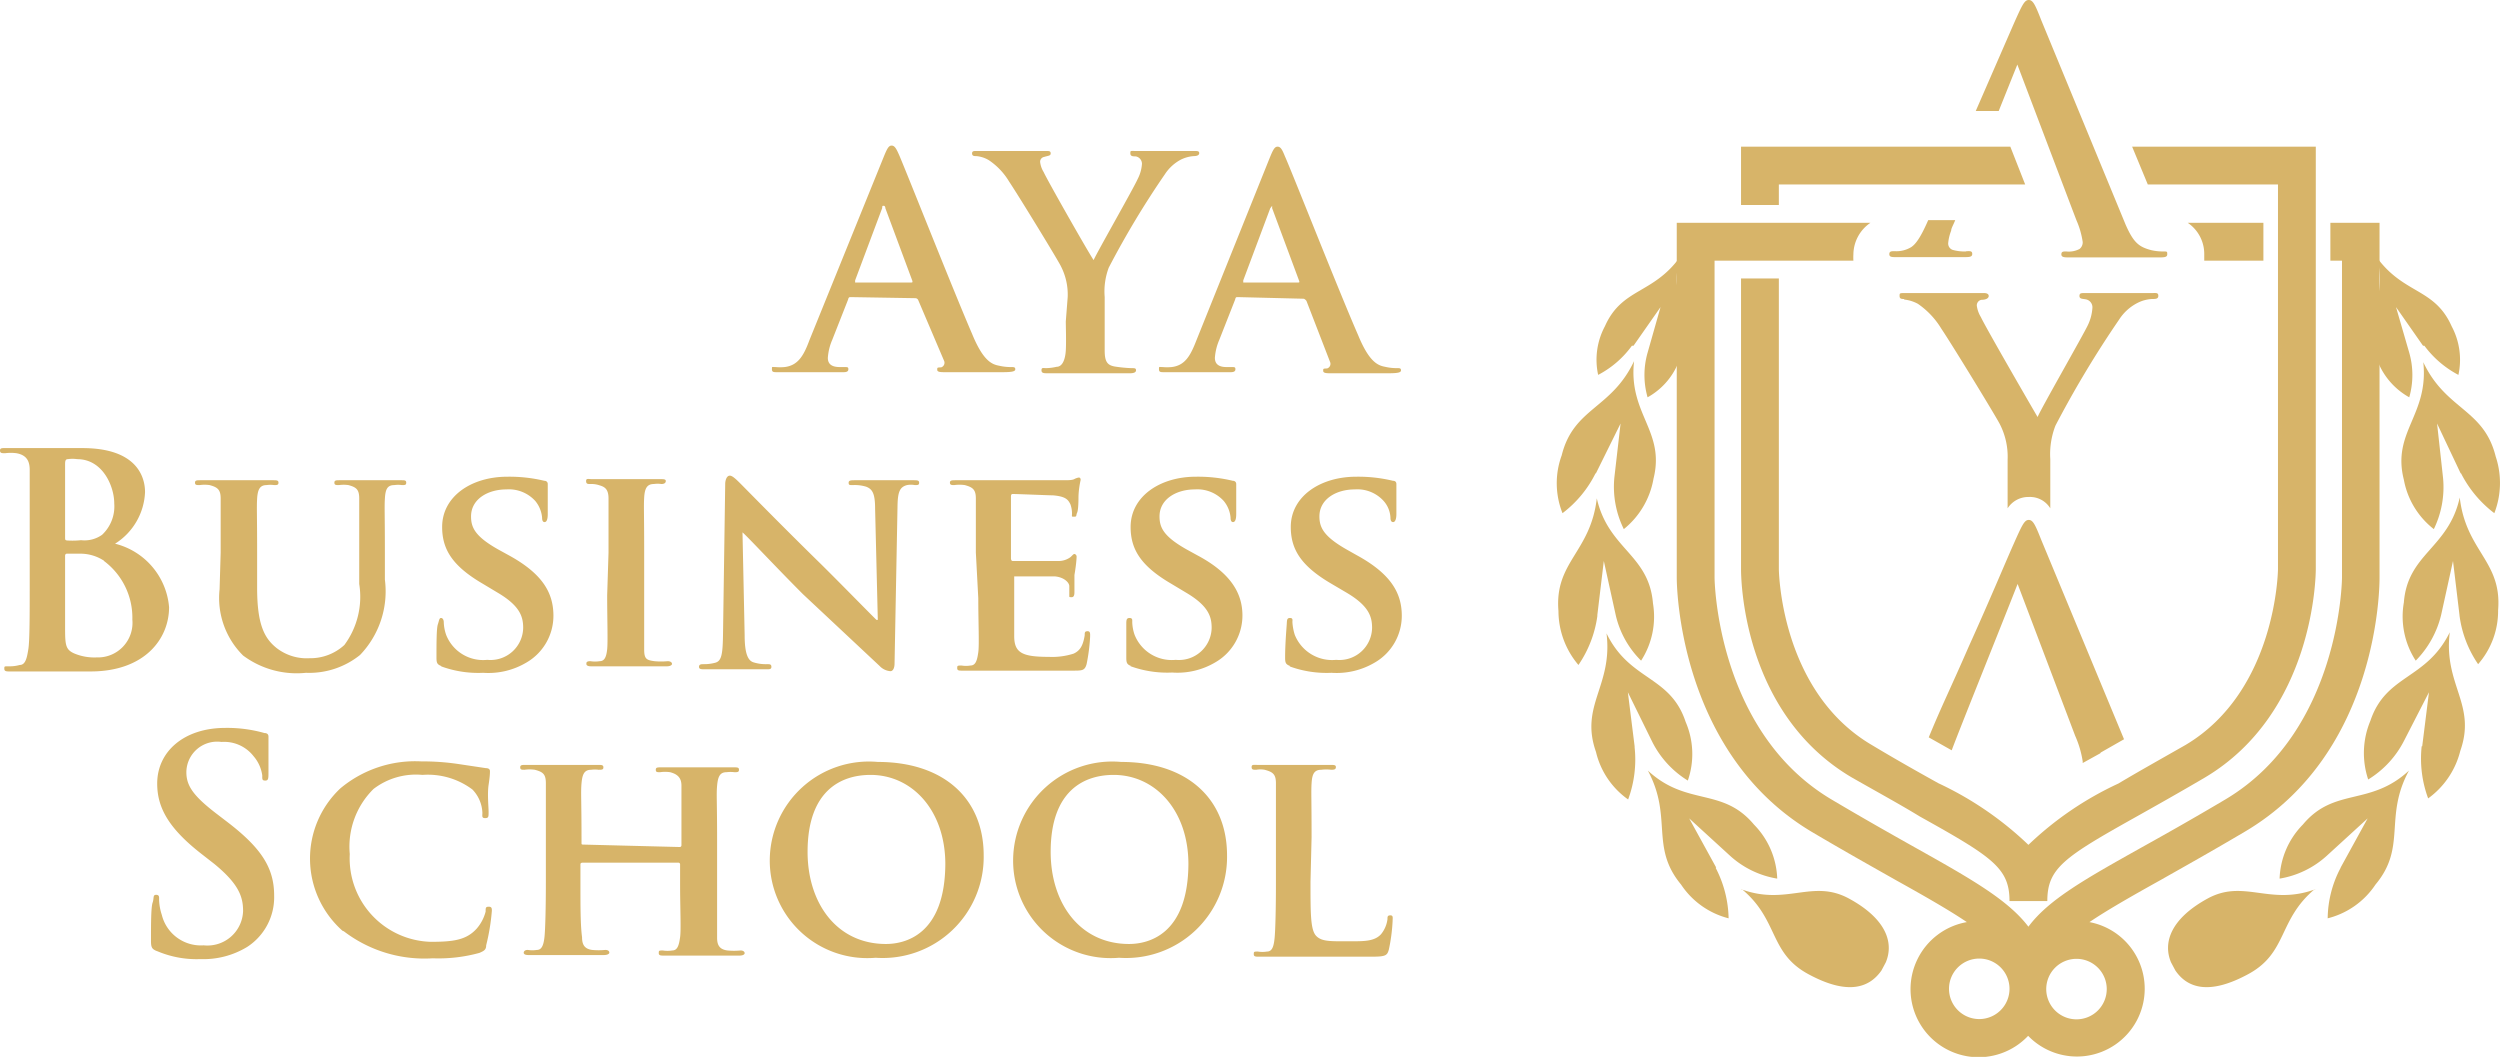 <svg xmlns="http://www.w3.org/2000/svg" viewBox="0 0 92.56 39.13"><g data-name="Layer 2"><g fill="#d7b469" data-name="Layer 1"><path d="M31.5 11c-.05 0-.08 0-.1.09l-.59 1.5a2 2 0 0 0-.16.66c0 .19.1.34.44.34h.16c.13 0 .16 0 .16.08s-.06.11-.18.11h-2.44c-.15 0-.21 0-.21-.11s0-.08.13-.08a1.87 1.87 0 0 0 .34 0c.5-.06.71-.43.92-1l2.74-6.76c.13-.32.19-.44.3-.44s.17.1.28.35c.26.6 2 5 2.7 6.62.41 1 .73 1.13 1 1.18a1.88 1.88 0 0 0 .45.05c.09 0 .15 0 .15.08s-.1.11-.5.11h-2.06c-.2 0-.33 0-.33-.09s0-.08.15-.09a.18.18 0 0 0 .1-.25L34 11.12a.12.12 0 0 0-.11-.08Zm2.22-.54c.06 0 .07 0 .06-.06l-1-2.69s0-.09-.06-.09-.05 0-.06.09l-1 2.67v.08Zm5.81.54a2.29 2.29 0 0 0-.25-1.14c-.08-.18-1.54-2.57-1.92-3.14a2.49 2.49 0 0 0-.75-.79 1.08 1.08 0 0 0-.46-.15c-.08 0-.16 0-.16-.1s.08-.09.21-.09h2.53c.11 0 .17 0 .17.09s-.08.08-.24.13a.18.18 0 0 0-.15.19.91.91 0 0 0 .13.37c.15.33 1.67 3 1.85 3.26.11-.26 1.48-2.66 1.63-3a1.42 1.42 0 0 0 .16-.56.28.28 0 0 0-.23-.28c-.1 0-.2 0-.2-.11s0-.09.19-.09h2.17c.12 0 .19 0 .19.08s-.09.11-.21.11a1.29 1.29 0 0 0-.47.13 1.6 1.6 0 0 0-.59.54 32.69 32.69 0 0 0-2.08 3.46A2.51 2.51 0 0 0 40.9 11v1.98c0 .45.12.56.44.6a4.89 4.89 0 0 0 .55.05c.12 0 .17 0 .17.08s-.09.11-.23.11H38.8c-.15 0-.24 0-.24-.11s.06-.08.18-.08a1.85 1.85 0 0 0 .38-.05c.22 0 .32-.28.34-.6s0-.91 0-1.08Zm6.3 0c-.06 0-.08 0-.1.09l-.59 1.5a2 2 0 0 0-.16.66c0 .19.1.34.43.34h.17c.13 0 .16 0 .16.08s-.06.11-.18.11h-2.44c-.15 0-.21 0-.21-.11s0-.08.13-.08a1.87 1.87 0 0 0 .34 0c.5-.06.7-.43.92-1L47 5.87c.13-.32.19-.44.3-.44s.17.1.27.35c.27.6 2 5 2.71 6.62.41 1 .73 1.13 1 1.18a1.88 1.88 0 0 0 .45.05c.09 0 .14 0 .14.08s-.09.11-.5.11h-2.06c-.19 0-.32 0-.32-.09s0-.08.15-.09a.18.18 0 0 0 .1-.25l-.87-2.25s-.06-.08-.11-.08Zm2.22-.54c.05 0 .07 0 .05-.06l-1-2.69v-.09l-.07.09-1 2.67v.08ZM1.1 19.71V17.4c0-.31-.1-.55-.49-.62a1.66 1.66 0 0 0-.42 0c-.12 0-.19 0-.19-.1s.08-.09.24-.09h2.81c2 0 2.32 1.05 2.32 1.63a2.37 2.37 0 0 1-1.11 1.91 2.65 2.65 0 0 1 2 2.35c0 1.17-.9 2.38-2.91 2.38H.38c-.14 0-.22 0-.22-.1s0-.09.18-.09a1.37 1.37 0 0 0 .39-.05c.22 0 .27-.28.32-.59s.05-1.32.05-2.33Zm1.31.18c0 .09 0 .11.07.12A3 3 0 0 0 3 20a1.12 1.12 0 0 0 .78-.2 1.44 1.44 0 0 0 .45-1.16C4.23 18 3.8 17 2.86 17a1.2 1.2 0 0 0-.35 0c-.08 0-.1.06-.1.18Zm1.44.87a1.59 1.59 0 0 0-.91-.26h-.47s-.06 0-.06.08v2.58c0 .72 0 .9.38 1.05a1.92 1.92 0 0 0 .79.13 1.28 1.28 0 0 0 1.32-1.4 2.62 2.62 0 0 0-1.05-2.17m4.32-.31v-2c0-.33-.11-.42-.41-.5a1.31 1.31 0 0 0-.37 0c-.11 0-.17 0-.17-.09s.07-.09.21-.09h2.67c.14 0 .21 0 .21.09s-.06.09-.16.09a1 1 0 0 0-.28 0c-.25 0-.33.17-.35.5s0 .55 0 2v1.3c0 1.35.26 1.87.73 2.24a1.82 1.82 0 0 0 1.21.37 1.86 1.86 0 0 0 1.29-.49 3 3 0 0 0 .55-2.26v-3.16c0-.33-.1-.42-.4-.5a1.25 1.25 0 0 0-.35 0c-.11 0-.17 0-.17-.09s.07-.09.2-.09h2.27c.13 0 .19 0 .19.09s-.05.09-.16.09a1 1 0 0 0-.28 0c-.27 0-.33.17-.35.5s0 .55 0 2v1a3.4 3.4 0 0 1-.92 2.79 3 3 0 0 1-2 .66A3.32 3.32 0 0 1 9 24.27a3 3 0 0 1-.87-2.45Zm8.17 4.2c-.15-.06-.18-.11-.18-.31 0-.5 0-1.08.05-1.23s.05-.24.12-.24.1.09.1.15a1.54 1.54 0 0 0 .09.48 1.47 1.47 0 0 0 1.52.92 1.21 1.21 0 0 0 1.33-1.18c0-.4-.1-.81-.95-1.31l-.55-.33c-1.13-.66-1.5-1.28-1.5-2.1 0-1.13 1.08-1.86 2.41-1.86a5.56 5.56 0 0 1 1.37.15c.08 0 .13.05.13.12v1.11q0 .3-.12.3c-.06 0-.09-.06-.09-.17a1.12 1.12 0 0 0-.25-.61 1.32 1.32 0 0 0-1.07-.43c-.69 0-1.31.36-1.31 1 0 .41.15.74 1 1.22l.4.22c1.26.69 1.65 1.4 1.65 2.24a2 2 0 0 1-1 1.73 2.75 2.75 0 0 1-1.6.38 4 4 0 0 1-1.56-.24m6.2-4.21v-2c0-.33-.12-.43-.33-.49a.93.93 0 0 0-.34-.05c-.1 0-.16 0-.16-.11s.08-.07.23-.07h2.52c.12 0 .2 0 .2.07s-.06.11-.16.11a1 1 0 0 0-.28 0c-.26 0-.34.17-.36.5s0 .55 0 2v3.63c0 .36.1.39.38.43a2.63 2.63 0 0 0 .49 0c.11 0 .16.05.16.1s-.08.09-.19.09h-2.8q-.18 0-.18-.09c0-.05 0-.1.15-.1a1.09 1.09 0 0 0 .34 0c.19 0 .25-.17.28-.44s0-1.12 0-2Zm5.04 3.06c0 .72.14.94.32 1a1.51 1.51 0 0 0 .5.07c.11 0 .17 0 .17.1s-.09.09-.22.09H26.1c-.13 0-.22 0-.22-.09s.07-.1.16-.1a1.58 1.58 0 0 0 .43-.05c.25-.06.29-.31.3-1.12l.08-5.49c0-.18.07-.32.17-.32s.25.15.41.31 1.56 1.59 2.95 2.95c.66.65 1.93 1.95 2.07 2.08h.05l-.1-4.11c0-.57-.1-.73-.33-.82a1.46 1.46 0 0 0-.5-.06c-.12 0-.15 0-.15-.09s.1-.09.24-.09h2.16c.13 0 .21 0 .21.09s-.05.09-.16.09a.78.78 0 0 0-.29 0c-.26.07-.34.24-.35.76l-.11 5.84c0 .21-.08.29-.15.29a.61.61 0 0 1-.4-.19L29.73 22c-1-1-2.05-2.13-2.24-2.29Zm8.56-3.06v-2c0-.33-.11-.42-.41-.5a1.37 1.37 0 0 0-.39 0c-.09 0-.16 0-.16-.09s.08-.09.22-.09h4c.17 0 .32 0 .4-.05a.53.53 0 0 1 .15-.05c.06 0 .07.05.07.09a3.33 3.33 0 0 0-.08.6c0 .1 0 .5-.05.61s0 .15-.11.15-.08 0-.08-.12a1 1 0 0 0-.06-.34c-.08-.16-.16-.29-.64-.33-.16 0-1.3-.05-1.5-.05q-.06 0-.06.09v2.29s0 .1.06.1h1.68a.74.74 0 0 0 .46-.14c.07-.06.11-.12.15-.12a.1.1 0 0 1 .08.1s0 .21-.08.68v.62c0 .07 0 .2-.1.2s-.09 0-.09-.07v-.34c0-.12-.18-.33-.54-.36h-1.5v2.21c0 .63.31.77 1.29.77a2.6 2.6 0 0 0 .91-.12c.24-.11.35-.3.41-.68 0-.1 0-.15.11-.15s.09.12.09.22a6.9 6.9 0 0 1-.13 1c-.07.24-.16.24-.52.24h-4.08c-.12 0-.19 0-.19-.09s0-.1.16-.1a1 1 0 0 0 .33 0c.2 0 .25-.21.29-.49s0-1.12 0-2Zm5.75 4.2c-.15-.06-.18-.11-.18-.31v-1.23c0-.15 0-.24.12-.24s.1.09.1.15a1.54 1.54 0 0 0 .09.48 1.48 1.48 0 0 0 1.52.92 1.21 1.21 0 0 0 1.33-1.18c0-.4-.1-.81-.95-1.31l-.55-.33c-1.13-.66-1.5-1.28-1.5-2.1 0-1.13 1.09-1.86 2.41-1.86a5.5 5.5 0 0 1 1.37.15c.08 0 .13.05.13.12v1.11q0 .3-.12.3c-.06 0-.09-.06-.09-.17a1.12 1.12 0 0 0-.25-.61 1.32 1.32 0 0 0-1.07-.43c-.69 0-1.31.36-1.31 1 0 .41.15.74 1 1.22l.4.22C45.61 21.24 46 22 46 22.79a2 2 0 0 1-1 1.73 2.75 2.75 0 0 1-1.6.38 4 4 0 0 1-1.56-.24m5.93 0c-.16-.06-.19-.11-.19-.31 0-.5.05-1.08.06-1.23s0-.24.12-.24.09.09.09.15a1.9 1.9 0 0 0 .09.48 1.49 1.49 0 0 0 1.53.92 1.21 1.21 0 0 0 1.33-1.18c0-.4-.1-.81-.95-1.31l-.56-.33c-1.13-.66-1.5-1.28-1.5-2.1 0-1.13 1.09-1.86 2.42-1.86a5.47 5.47 0 0 1 1.36.15c.09 0 .13.05.13.12v1.11c0 .2-.05.3-.12.3s-.1-.06-.1-.17a1 1 0 0 0-.25-.61 1.31 1.31 0 0 0-1.07-.43c-.69 0-1.31.36-1.31 1 0 .41.16.74 1 1.22l.39.22c1.26.69 1.66 1.4 1.66 2.24a2 2 0 0 1-1 1.73 2.77 2.77 0 0 1-1.6.38 4 4 0 0 1-1.56-.24M5.8 35.21c-.17-.07-.21-.13-.21-.37 0-.6 0-1.25.06-1.42s0-.29.13-.29.11.1.11.19a2 2 0 0 0 .1.55A1.49 1.49 0 0 0 7.54 35 1.32 1.32 0 0 0 9 33.73c0-.53-.16-1-1.06-1.74l-.5-.39c-1.2-.94-1.62-1.7-1.62-2.59 0-1.19 1-2.06 2.52-2.06a5.06 5.06 0 0 1 1.45.19c.1 0 .15.05.15.13v1.31c0 .24 0 .32-.12.32s-.11-.06-.11-.19a1.37 1.37 0 0 0-.32-.71 1.38 1.38 0 0 0-1.19-.53 1.14 1.14 0 0 0-1.3 1.12c0 .5.25.88 1.16 1.57l.3.23c1.32 1 1.79 1.74 1.79 2.77a2.19 2.19 0 0 1-1 1.9 3.12 3.12 0 0 1-1.73.45 3.73 3.73 0 0 1-1.59-.29m6.85-.76a3.57 3.57 0 0 1-.08-5.27 4.32 4.32 0 0 1 3-1 8.93 8.93 0 0 1 1.39.1l1 .15c.11 0 .15.05.15.11s0 .18-.05.51 0 .82 0 1 0 .23-.13.23-.1-.08-.1-.2a1.31 1.31 0 0 0-.37-.86 2.75 2.75 0 0 0-1.85-.54 2.58 2.58 0 0 0-1.81.52 3 3 0 0 0-.88 2.41 3.09 3.09 0 0 0 3 3.25c.85 0 1.32-.07 1.7-.49a1.54 1.54 0 0 0 .33-.63c0-.14 0-.18.12-.18s.11.09.11.16A7.88 7.88 0 0 1 18 35c0 .17-.09.21-.25.28a5.71 5.71 0 0 1-1.73.2 4.91 4.91 0 0 1-3.29-1m12.44-3.12s.06 0 .06-.07v-2.2c0-.26-.11-.42-.42-.5a1.26 1.26 0 0 0-.37 0c-.11 0-.16 0-.16-.09s.06-.09.21-.09h2.66c.15 0 .21 0 .21.09s-.06.09-.17.09a1.17 1.17 0 0 0-.29 0c-.25 0-.32.17-.35.5s0 .55 0 2v3.63c0 .26.08.43.38.47a2.56 2.56 0 0 0 .49 0c.1 0 .15.05.15.1s-.07.09-.19.09H24.6c-.13 0-.21 0-.21-.09s0-.1.15-.1a1.08 1.08 0 0 0 .35 0c.2 0 .25-.21.29-.49s0-1.1 0-1.95V32a.06.06 0 0 0-.06-.06h-3.56s-.07 0-.07.06v.7c0 .85 0 1.56.06 2 0 .26.08.43.37.47a2.56 2.56 0 0 0 .49 0c.11 0 .15.05.15.1s-.08.09-.2.09h-2.79q-.18 0-.18-.09s0-.1.15-.1a1.09 1.09 0 0 0 .34 0c.19 0 .25-.21.28-.49s.05-1.12.05-2V29c0-.33-.1-.42-.41-.5a1.34 1.34 0 0 0-.38 0c-.1 0-.16 0-.16-.09s.07-.09.2-.09h2.68c.13 0 .2 0 .2.09s-.06.09-.18.09a1 1 0 0 0-.27 0c-.26 0-.33.17-.36.5s0 .63 0 2v.2c0 .06 0 .07.07.07Zm3.33.48a3.67 3.67 0 0 1 4-3.63c2.42 0 3.92 1.34 3.92 3.46a3.74 3.74 0 0 1-4 3.79 3.61 3.61 0 0 1-3.92-3.62M35 32c0-2-1.23-3.31-2.77-3.31-1.07 0-2.33.56-2.33 2.85 0 1.91 1.09 3.41 2.9 3.41.68 0 2.2-.31 2.2-3m2.51-.11a3.67 3.67 0 0 1 4-3.63c2.42 0 3.92 1.34 3.92 3.46a3.74 3.74 0 0 1-4 3.79 3.61 3.61 0 0 1-3.92-3.62M44 32c0-2-1.23-3.31-2.77-3.31-1.07 0-2.33.56-2.33 2.85 0 1.91 1.09 3.41 2.9 3.41.68 0 2.2-.31 2.2-3m4.52.7c0 1.19 0 1.78.21 2s.54.2 1.28.2c.51 0 .88 0 1.12-.26a1.09 1.09 0 0 0 .24-.56c0-.09 0-.14.11-.14s.08.1.08.21a6.45 6.45 0 0 1-.14 1.06c-.06.21-.11.26-.61.26h-4.2c-.12 0-.19 0-.19-.09s0-.1.15-.1a1.05 1.05 0 0 0 .34 0c.2 0 .25-.21.28-.49s.05-1.12.05-2V29c0-.33-.11-.42-.42-.5a.9.9 0 0 0-.31 0c-.11 0-.17 0-.17-.1s.07-.08.21-.08h2.7c.14 0 .21 0 .21.08s-.05.1-.17.1a1.5 1.5 0 0 0-.37 0c-.27 0-.34.17-.36.5s0 .55 0 2Zm21.97-21.56a1.35 1.35 0 0 1 .52.16 3 3 0 0 1 .86.91c.43.64 2.09 3.36 2.18 3.56a2.64 2.64 0 0 1 .28 1.3v1.8a.91.91 0 0 1 .79-.42.88.88 0 0 1 .79.42V17a2.92 2.92 0 0 1 .19-1.24 38.21 38.21 0 0 1 2.36-3.93 1.76 1.76 0 0 1 .67-.61 1.34 1.34 0 0 1 .54-.15c.14 0 .24 0 .24-.12s-.09-.1-.22-.1H77.2c-.15 0-.21 0-.21.11s.11.1.22.12a.3.3 0 0 1 .26.31 1.73 1.73 0 0 1-.17.65c-.18.38-1.74 3.1-1.86 3.4-.2-.34-1.93-3.33-2.1-3.7a1.07 1.07 0 0 1-.15-.42.21.21 0 0 1 .17-.22c.19 0 .27-.07.27-.14s-.06-.11-.18-.11h-2.89c-.23 0-.23 0-.23.11s.08.11.18.11m7.27 16.79.86-.49L75.58 20c-.23-.58-.31-.75-.47-.75s-.25.2-.57.92-.85 2-1.65 3.77c-.66 1.52-1 2.19-1.48 3.36l.85.48c.3-.81 1.91-4.8 2.44-6.16l2.13 5.62a3.69 3.69 0 0 1 .28.95s0 0 0 .06l.65-.36M72.78 9.31a1.61 1.61 0 0 1-.49-.06.25.25 0 0 1-.16-.25 1.67 1.67 0 0 1 .11-.46c0-.09.09-.23.15-.39h-1c-.3.69-.48.9-.63 1a1.06 1.06 0 0 1-.61.15c-.12 0-.2 0-.2.11s.1.11.26.11h2.47c.23 0 .34 0 .34-.12s-.1-.1-.21-.1m7.31.01a1.93 1.93 0 0 1-.48-.05c-.44-.12-.64-.26-.94-.94L75.58.76c-.23-.59-.31-.76-.47-.76s-.25.2-.57.92l-1.39 3.19H74l.69-1.72 2.06 5.43.13.34a3.09 3.09 0 0 1 .23.8.31.31 0 0 1-.12.26.86.86 0 0 1-.49.09c-.11 0-.18 0-.18.11s.13.11.28.11h3.32c.19 0 .32 0 .32-.11s0-.11-.15-.11"/><path d="M65.86 7.59v-.76h9.12l-.55-1.4h-9.97v2.16h1.4z"/><path d="m78.94 5.43.58 1.4h4.82v14.24c0 .05-.06 4.51-3.42 6.51-1 .57-1.77 1-2.49 1.43a12.25 12.25 0 0 0-3.33 2.27A12.42 12.42 0 0 0 71.77 29c-.72-.4-1.54-.86-2.49-1.43-3.37-2-3.42-6.46-3.42-6.51V10.31h-1.4v10.76c0 .22 0 5.31 4.11 7.72 1 .57 1.79 1 2.51 1.44 2.69 1.5 3.32 1.91 3.32 3.13h1.4c0-1.22.63-1.63 3.31-3.13.73-.41 1.55-.87 2.52-1.44 4.06-2.41 4.11-7.5 4.11-7.72V5.43ZM64.49 32.92c1.37 1.14 1 2.35 2.45 3.14s2.26.53 2.72-.13l.16-.3c.31-.74 0-1.62-1.36-2.36s-2.31.28-4-.35"/><path d="m63.54 32.12-1-1.82 1.52 1.39a3.42 3.42 0 0 0 1.74.84 3 3 0 0 0-.86-2c-1.17-1.4-2.48-.66-3.93-2 .93 1.73.07 2.82 1.23 4.22A3 3 0 0 0 64 34a4.21 4.21 0 0 0-.48-1.87"/><path d="m60.52 27.63-.25-2 .91 1.85a3.57 3.57 0 0 0 1.31 1.42 3 3 0 0 0-.08-2.17c-.57-1.73-2.07-1.51-2.93-3.28.24 1.95-1 2.66-.39 4.39a3 3 0 0 0 1.19 1.76 4.25 4.25 0 0 0 .24-1.93"/><path d="m59.14 22.77.24-2 .44 2a3.46 3.46 0 0 0 .94 1.69 3 3 0 0 0 .44-2.12c-.15-1.82-1.65-2-2.08-3.89-.23 2-1.57 2.35-1.42 4.17a3.1 3.1 0 0 0 .74 2 4.23 4.23 0 0 0 .7-1.81"/><path d="m59.08 17.54.92-1.86-.23 2a3.54 3.54 0 0 0 .35 1.91 3.07 3.07 0 0 0 1.1-1.87c.44-1.77-.94-2.39-.72-4.35-.84 1.78-2.24 1.72-2.68 3.49a3 3 0 0 0 .03 2.14 4.18 4.18 0 0 0 1.23-1.49"/><path d="m60.48 12.8 1-1.43-.48 1.69a3 3 0 0 0 0 1.65 2.58 2.58 0 0 0 1.19-1.42c.63-1.42-.44-2.14 0-3.76-1 1.37-2.14 1.13-2.77 2.55a2.63 2.63 0 0 0-.25 1.8 3.6 3.6 0 0 0 1.25-1.08M85.7 32.92c-1.36 1.14-1 2.35-2.45 3.14s-2.26.53-2.71-.13l-.16-.3c-.31-.74 0-1.62 1.35-2.36s2.31.28 4-.35"/><path d="m86.66 32.12 1-1.82-1.52 1.39a3.42 3.42 0 0 1-1.74.84 3 3 0 0 1 .86-2c1.17-1.4 2.48-.66 3.93-2-.94 1.73-.07 2.82-1.24 4.22A3 3 0 0 1 86.18 34a4.08 4.08 0 0 1 .48-1.87"/><path d="m89.68 27.63.25-2-.93 1.81a3.59 3.59 0 0 1-1.32 1.42 3.09 3.09 0 0 1 .08-2.17c.58-1.73 2.07-1.51 2.94-3.28-.24 1.95 1 2.66.39 4.39a3.09 3.09 0 0 1-1.19 1.76 4.25 4.25 0 0 1-.24-1.93"/><path d="m91.06 22.77-.24-2-.44 2a3.62 3.62 0 0 1-.94 1.69 3 3 0 0 1-.44-2.15c.14-1.82 1.65-2 2.07-3.89.23 2 1.57 2.35 1.42 4.17a3 3 0 0 1-.74 2 4.11 4.11 0 0 1-.69-1.81"/><path d="m91.11 17.54-.88-1.86.22 2a3.55 3.55 0 0 1-.34 1.91A3 3 0 0 1 89 17.76c-.45-1.77.93-2.39.72-4.35.84 1.78 2.24 1.72 2.68 3.49a3.1 3.1 0 0 1-.05 2.1 4.3 4.3 0 0 1-1.24-1.49"/><path d="m89.71 12.8-1-1.43.49 1.69a3 3 0 0 1 0 1.65 2.63 2.63 0 0 1-1.2-1.42c-.63-1.42.45-2.14 0-3.76 1 1.37 2.14 1.13 2.77 2.55a2.63 2.63 0 0 1 .25 1.8 3.72 3.72 0 0 1-1.26-1.08"/><path d="M86.28 8.25v1.4h.43v11.74c0 .06-.06 5.68-4.32 8.21-1.18.7-2.19 1.27-3.09 1.77-2.07 1.16-3.45 1.93-4.2 2.94-.76-1-2.14-1.78-4.21-2.94-.89-.5-1.9-1.07-3.08-1.77-4.26-2.53-4.33-8.15-4.33-8.21V9.65h5.14a2 2 0 0 1 0-.23 1.43 1.43 0 0 1 .63-1.17h-7.17v13.14c0 .26.06 6.47 5 9.41 1.2.71 2.22 1.28 3.12 1.79 1.15.64 2 1.13 2.62 1.55a2.52 2.52 0 1 0 2.27 4.21 2.51 2.51 0 1 0 2.27-4.21c.62-.42 1.47-.91 2.62-1.55.9-.51 1.92-1.08 3.12-1.79 5-2.94 5-9.15 5-9.41V8.25Zm-13 29.48a1.12 1.12 0 1 1 1.12-1.12 1.12 1.12 0 0 1-1.12 1.12M78 36.61a1.12 1.12 0 1 1-1.12-1.11A1.12 1.12 0 0 1 78 36.61"/><path d="M81 8.25a1.39 1.39 0 0 1 .61 1.17s0 .1 0 .23h2.19v-1.4Z"/></g></g></svg>